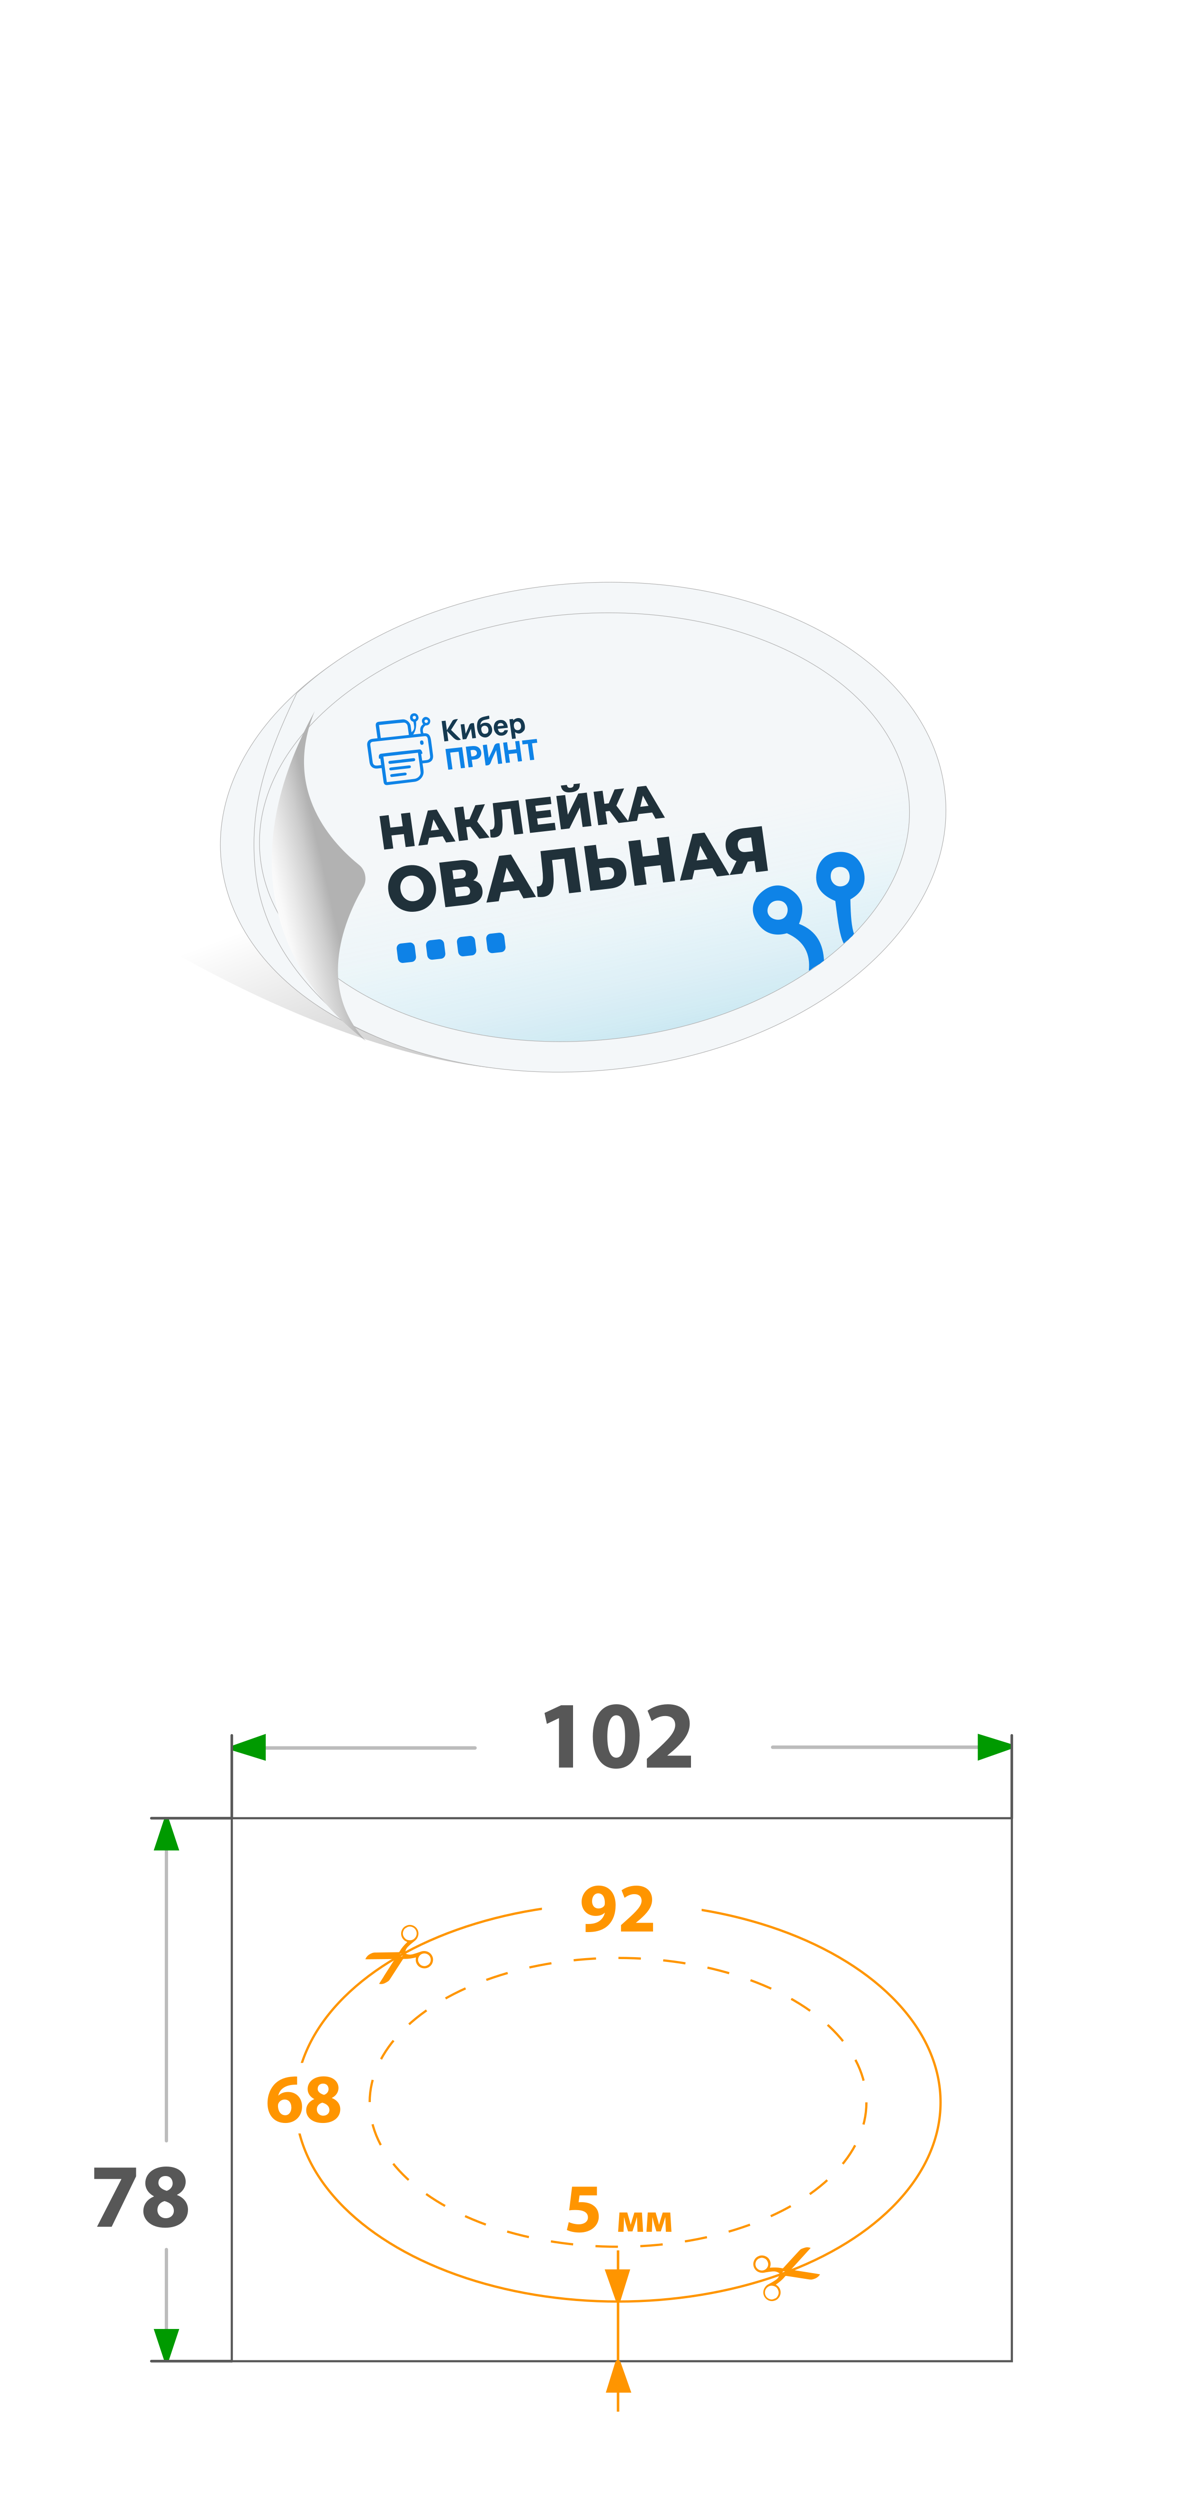 <?xml version="1.0" encoding="UTF-8"?>
<svg id="_Слой_2" data-name="Слой_2" xmlns="http://www.w3.org/2000/svg" xmlns:xlink="http://www.w3.org/1999/xlink" viewBox="0 0 180 379.98">
  <defs>
    <style>
      .cls-1 {
        stroke-width: .5px;
      }

      .cls-1, .cls-2, .cls-3, .cls-4, .cls-5, .cls-6, .cls-7, .cls-8 {
        stroke-miterlimit: 10;
      }

      .cls-1, .cls-9, .cls-3, .cls-5, .cls-8 {
        fill: none;
      }

      .cls-1, .cls-3, .cls-8 {
        stroke-linecap: round;
      }

      .cls-1, .cls-8 {
        stroke: #bcbcbc;
      }

      .cls-10 {
        fill: url(#_Безымянный_градиент_115);
      }

      .cls-11 {
        fill: #ff9500;
      }

      .cls-12 {
        fill: #20313a;
      }

      .cls-13 {
        fill: #009a00;
      }

      .cls-14, .cls-4, .cls-7 {
        fill: #fff;
      }

      .cls-2 {
        fill: #f4f7f9;
      }

      .cls-2, .cls-6 {
        stroke: #b2b2b2;
        stroke-width: .09px;
      }

      .cls-15 {
        fill: #153950;
      }

      .cls-16 {
        fill: #0e83e7;
      }

      .cls-17 {
        fill: #0e82e7;
      }

      .cls-18 {
        fill: url(#_Безымянный_градиент_187);
        filter: url(#drop-shadow-1);
      }

      .cls-3 {
        stroke-width: .4px;
      }

      .cls-3, .cls-7 {
        stroke: #585858;
      }

      .cls-19 {
        clip-path: url(#clippath-1);
      }

      .cls-4 {
        stroke-width: .35px;
      }

      .cls-4, .cls-5 {
        stroke: #ff9500;
      }

      .cls-5 {
        stroke-dasharray: 3.41 3.41;
        stroke-width: .34px;
      }

      .cls-6 {
        fill: url(#_Безымянный_градиент_28);
      }

      .cls-20 {
        fill: #575757;
      }

      .cls-7 {
        stroke-width: .33px;
      }

      .cls-21 {
        clip-path: url(#clippath-2);
      }

      .cls-22 {
        clip-path: url(#clippath);
      }

      .cls-8 {
        stroke-width: .53px;
      }
    </style>
    <linearGradient id="_Безымянный_градиент_115" data-name="Безымянный градиент 115" x1="70.62" y1="128.53" x2="91.04" y2="181.92" gradientUnits="userSpaceOnUse">
      <stop offset="0" stop-color="#000" stop-opacity="0"/>
      <stop offset="1" stop-color="#000" stop-opacity=".4"/>
    </linearGradient>
    <linearGradient id="_Безымянный_градиент_28" data-name="Безымянный градиент 28" x1="84.51" y1="105.4" x2="99.29" y2="174.47" gradientUnits="userSpaceOnUse">
      <stop offset=".33" stop-color="#94eeff" stop-opacity="0"/>
      <stop offset=".48" stop-color="#7fdff6" stop-opacity=".06"/>
      <stop offset=".73" stop-color="#48b9de" stop-opacity=".2"/>
      <stop offset="1" stop-color="#0087bf" stop-opacity=".4"/>
    </linearGradient>
    <linearGradient id="_Безымянный_градиент_187" data-name="Безымянный градиент 187" x1="-1458.12" y1="2442.35" x2="-1486.58" y2="2417" gradientTransform="translate(-1177.89 -2909.23) rotate(-61.98) scale(1.11 1.03) skewX(-10.16)" gradientUnits="userSpaceOnUse">
      <stop offset=".2" stop-color="#b2b2b2"/>
      <stop offset=".26" stop-color="#cdcdcd"/>
      <stop offset=".34" stop-color="#e8e8e8"/>
      <stop offset=".4" stop-color="#f9f9f9"/>
      <stop offset=".46" stop-color="#fff"/>
      <stop offset=".48" stop-color="#f0f0f0"/>
      <stop offset=".54" stop-color="#cbcbcb"/>
      <stop offset=".61" stop-color="#8f8f8f"/>
      <stop offset=".66" stop-color="#666"/>
    </linearGradient>
    <filter id="drop-shadow-1" x="38.57" y="105.36" width="14.31" height="50.14" filterUnits="userSpaceOnUse">
      <feOffset dx="2.73" dy="2.73"/>
      <feGaussianBlur result="blur" stdDeviation="3.64"/>
      <feFlood flood-color="#000" flood-opacity=".25"/>
      <feComposite in2="blur" operator="in"/>
      <feComposite in="SourceGraphic"/>
    </filter>
    <clipPath id="clippath">
      <rect class="cls-9" x="112.74" y="340.35" width="12.86" height="9.21" transform="translate(-177.25 132.04) rotate(-35.25)"/>
    </clipPath>
    <clipPath id="clippath-1">
      <rect class="cls-9" x="54.66" y="293.08" width="12.86" height="9.21" transform="translate(314.45 465.48) rotate(135.11)"/>
    </clipPath>
    <clipPath id="clippath-2">
      <path class="cls-9" d="M113.15,149.07l6.37-.7c7.4-.81,12.84-7.24,12.32-14.58l-.35-4.89-20.53,1.53,2.18,18.65Z"/>
    </clipPath>
  </defs>
  <g id="_Слой_1-2" data-name="Слой_1">
    <g>
      <rect class="cls-14" width="180" height="180"/>
      <path class="cls-10" d="M110.67,129.74s2.74,32.97-29.18,32.97-69.74-27.02-69.74-27.02V35.86l108.9,62.42-9.98,31.46Z"/>
      <path class="cls-2" d="M140.13,116.15c5.9,19.5-12.95,39.66-42.1,45.04-29.15,5.38-57.55-6.06-63.45-25.56-5.9-19.5,12.95-39.66,42.1-45.04,29.15-5.38,57.55,6.06,63.45,25.56Z"/>
      <path class="cls-2" d="M143.36,118.45c3.85,20.16-17.43,39.77-47.52,43.79-16.19,2.17-31.54-.57-42.96-6.74-7.98-6.6-13.41-14.42-14.15-24.11-.65-8.47,1.34-15.51,6.39-26.04,8.6-8.07,21.56-14.08,36.78-16.12,30.1-4.03,57.61,9.05,61.46,29.21Z"/>
      <path class="cls-6" d="M137.87,119.29c3.46,17.64-15.68,34.83-42.75,38.4-27.07,3.56-51.81-7.85-55.27-25.49-3.46-17.64,15.68-34.83,42.75-38.4,27.07-3.56,51.81,7.85,55.27,25.49Z"/>
      <g>
        <path class="cls-12" d="M59.79,128.98l-1.38.16-.71-5.08,1.38-.16.71,5.08ZM61.49,126.77l-2.07.23-.17-1.19,2.07-.23.17,1.19ZM60.96,123.68l1.38-.16.71,5.08-1.38.16-.71-5.08Z"/>
        <path class="cls-12" d="M63.6,128.54l1.44-5.33,1.35-.15,2.86,4.84-1.43.16-2.29-4.19.54-.06-1.07,4.57-1.4.16ZM64.64,127.42l.21-1.1,2.38-.27.5,1.02-3.08.35Z"/>
        <path class="cls-12" d="M69.78,127.84l-.71-5.08,1.37-.16.71,5.08-1.37.16ZM70.49,125.79l-.16-1.16,1.76-.2.16,1.16-1.76.2ZM72.42,125.12h-1.29s1.14-2.72,1.14-2.72l1.45-.16-1.29,2.88ZM72.88,127.49l-1.7-2.26,1.01-.81,2.24,2.89-1.55.18Z"/>
        <path class="cls-12" d="M75.22,127.31c-.09.01-.19.01-.3.01s-.22-.01-.34-.03l-.09-1.18c.07,0,.13,0,.19,0,.19-.02.32-.12.4-.29.08-.17.11-.4.11-.69,0-.29-.02-.63-.07-1.01l-.21-2.03,3.92-.45.71,5.08-1.36.15-.59-4.26.34.29-1.97.22.23-.37.13,1.17c.06.5.08.94.09,1.34,0,.4-.03.75-.1,1.04-.07.29-.2.52-.37.69-.18.17-.42.27-.72.31Z"/>
        <path class="cls-12" d="M81.8,125.35l2.54-.29.15,1.11-3.91.44-.71-5.08,3.81-.43.15,1.11-2.45.28.4,2.86ZM81.42,123.36l2.26-.26.15,1.07-2.26.26-.15-1.07Z"/>
        <path class="cls-12" d="M85.28,126.08l-.71-5.08,1.35-.15.41,2.99,1.59-3.21,1.29-.15.71,5.08-1.35.15-.41-2.98-1.59,3.2-1.3.15ZM86.85,120.43c-.5.06-.88,0-1.13-.18-.25-.18-.4-.46-.46-.84l.92-.1c.03.17.09.29.18.36.09.07.22.1.39.08.18-.02.3-.08.37-.17.07-.09.1-.22.08-.39l.92-.1c.05.38-.02.68-.22.91-.2.23-.55.38-1.05.43Z"/>
        <path class="cls-12" d="M90.95,125.44l-.71-5.08,1.37-.16.71,5.08-1.37.16ZM91.65,123.39l-.16-1.16,1.76-.2.16,1.16-1.76.2ZM93.58,122.72h-1.29s1.14-2.72,1.14-2.72l1.45-.16-1.29,2.88ZM94.05,125.09l-1.7-2.26,1.01-.81,2.24,2.9-1.55.18Z"/>
        <path class="cls-12" d="M95.44,124.93l1.44-5.33,1.35-.15,2.86,4.84-1.43.16-2.29-4.19.54-.06-1.07,4.57-1.4.16ZM96.48,123.81l.21-1.1,2.38-.27.5,1.02-3.08.35Z"/>
        <path class="cls-12" d="M63.14,138.57c-.52.06-1.01.03-1.47-.1-.46-.12-.88-.33-1.25-.61-.37-.28-.67-.63-.91-1.03-.24-.41-.39-.86-.46-1.37-.07-.51-.05-.99.07-1.43.12-.45.32-.85.6-1.21.28-.36.63-.65,1.04-.87s.88-.37,1.4-.42c.52-.06,1.02-.03,1.48.1s.87.33,1.24.61c.37.28.67.63.91,1.03.24.4.4.86.47,1.37.07.51.04.99-.08,1.44-.12.45-.32.85-.6,1.2-.28.35-.62.64-1.03.87-.41.22-.88.36-1.4.42ZM62.92,136.98c.25-.03.47-.1.67-.21.2-.11.37-.27.5-.45.13-.19.23-.41.29-.66.06-.25.06-.52.02-.81-.04-.3-.12-.56-.25-.78-.12-.23-.27-.42-.46-.57-.18-.15-.38-.26-.61-.33-.23-.07-.46-.08-.71-.06-.25.03-.47.1-.67.21-.2.11-.37.27-.5.46-.13.19-.23.41-.29.65-.06.25-.07.52-.02.81.04.29.12.55.25.78.12.23.27.42.46.57.18.15.38.26.61.33s.46.08.71.06Z"/>
        <path class="cls-12" d="M67.71,137.91l-.94-6.78,3.15-.36c.78-.09,1.4,0,1.88.25.47.26.75.67.82,1.23.08.55-.06,1-.42,1.36-.36.36-.87.58-1.55.65l.12-.48c.73-.08,1.32,0,1.77.26.45.25.72.67.8,1.25.08.59-.07,1.09-.47,1.49-.39.4-1.01.64-1.84.74l-3.33.38ZM68.95,133.64l1.17-.13c.26-.03.45-.11.56-.24.11-.13.16-.3.13-.52s-.12-.38-.26-.48c-.15-.1-.35-.13-.61-.1l-1.17.13.18,1.34ZM69.32,136.33l1.44-.16c.27-.03.46-.11.57-.25.12-.13.16-.32.13-.55-.03-.23-.12-.4-.27-.5-.15-.1-.36-.13-.62-.1l-1.44.16.19,1.39Z"/>
        <path class="cls-12" d="M73.95,137.2l1.92-7.1,1.81-.21,3.81,6.45-1.91.22-3.05-5.58.72-.08-1.43,6.09-1.87.21ZM75.33,135.71l.28-1.47,3.17-.36.67,1.36-4.11.47Z"/>
        <path class="cls-12" d="M82.58,136.34c-.12.01-.26.02-.4.02-.14,0-.29-.02-.45-.04l-.12-1.58c.09,0,.17,0,.25,0,.25-.03.43-.16.53-.38s.15-.53.15-.92c0-.39-.03-.84-.09-1.35l-.28-2.71,5.22-.59.94,6.78-1.81.21-.79-5.68.46.38-2.62.3.31-.49.17,1.55c.07.66.11,1.26.12,1.79,0,.53-.04.99-.14,1.38-.1.39-.26.69-.5.92-.24.23-.56.36-.96.41Z"/>
        <path class="cls-12" d="M92.4,130.42c.79-.09,1.43.02,1.92.34.49.32.78.85.88,1.58.11.79-.05,1.42-.48,1.88-.43.46-1.07.74-1.92.84l-3.07.35-.94-6.78,1.81-.21.3,2.16,1.5-.17ZM92.49,133.7c.31-.04.54-.15.7-.34.16-.19.22-.45.17-.77-.04-.32-.17-.54-.37-.65-.2-.11-.45-.15-.76-.12l-1.14.13.26,1.88,1.14-.13Z"/>
        <path class="cls-12" d="M98.3,134.44l-1.83.21-.94-6.78,1.83-.21.94,6.78ZM100.56,131.5l-2.76.31-.22-1.59,2.76-.31.22,1.59ZM99.86,127.38l1.83-.21.94,6.78-1.83.21-.94-6.78Z"/>
        <path class="cls-12" d="M103.37,133.87l1.92-7.1,1.81-.21,3.81,6.45-1.91.22-3.05-5.58.72-.08-1.43,6.09-1.87.21ZM104.76,132.37l.28-1.47,3.17-.36.67,1.36-4.11.47Z"/>
        <path class="cls-12" d="M114.93,132.56l-.29-2.1.49.35-1.64.19c-.58.07-1.1.02-1.54-.13-.45-.15-.81-.4-1.09-.75-.28-.35-.45-.78-.52-1.3-.07-.54-.02-1.01.17-1.42s.48-.75.89-1c.41-.26.9-.42,1.49-.49l2.92-.33.94,6.78-1.81.21ZM110.93,133.01l1.28-2.63,1.84-.21-1.2,2.62-1.93.22ZM114.55,129.85l-.42-3.03.5.43-1.51.17c-.36.04-.62.16-.78.35-.16.19-.21.46-.17.81.05.34.17.59.38.75.21.16.48.22.83.18l1.53-.17-.37.52Z"/>
      </g>
      <g>
        <path class="cls-17" d="M62.63,146.22l-1.35.15c-.39.04-.74-.26-.79-.67l-.18-1.45c-.05-.41.22-.78.61-.83l1.35-.15c.39-.04.74.26.79.67l.18,1.45c.05.41-.22.78-.61.83Z"/>
        <path class="cls-17" d="M67.09,145.73l-1.35.15c-.39.04-.74-.26-.79-.67l-.18-1.45c-.05-.41.22-.78.61-.83l1.35-.15c.39-.04.74.26.79.67l.18,1.45c.05.41-.22.78-.61.83Z"/>
        <path class="cls-17" d="M71.79,145.22l-1.35.15c-.39.04-.74-.26-.79-.67l-.18-1.45c-.05-.41.22-.78.61-.83l1.35-.15c.39-.04.74.26.79.67l.18,1.45c.05.41-.22.78-.61.83Z"/>
        <path class="cls-17" d="M76.24,144.73l-1.35.15c-.39.04-.74-.26-.79-.67l-.18-1.45c-.05-.41.22-.78.61-.83l1.35-.15c.39-.04.74.26.79.67l.18,1.45c.05.41-.22.78-.61.83Z"/>
      </g>
      <path class="cls-9" d="M143.36,118.45c3.85,20.16-17.43,39.77-47.52,43.79-16.19,2.17-31.54-.57-42.96-6.74-7.98-6.6-13.41-14.42-14.15-24.11-.65-8.47,1.34-15.51,6.39-26.04,8.6-8.07,21.56-14.08,36.78-16.12,30.1-4.03,57.61,9.05,61.46,29.21Z"/>
      <path class="cls-18" d="M51.9,128.78c.95.77,1.21,2.29.6,3.33-2.57,4.38-7.4,15.03.38,23.39-13.71-10.42-20.01-27.8-7.76-50.14-5.07,12.25,2.95,20.33,6.78,23.42Z"/>
      <g>
        <rect class="cls-14" y="199.98" width="180" height="180"/>
        <rect class="cls-7" x="35.24" y="276.38" width="118.59" height="82.54"/>
        <g>
          <g>
            <path class="cls-20" d="M84.98,261.18h-.03l-1.81.86-.36-1.66,2.52-1.17h1.82v9.47h-2.14v-7.5Z"/>
            <path class="cls-20" d="M97.24,263.91c0,2.91-1.18,4.94-3.58,4.94s-3.53-2.2-3.54-4.88c0-2.75,1.15-4.91,3.6-4.91s3.53,2.26,3.53,4.85ZM92.33,263.97c0,2.17.52,3.21,1.37,3.21s1.33-1.08,1.33-3.23-.45-3.21-1.34-3.21c-.8,0-1.36,1.02-1.36,3.24Z"/>
            <path class="cls-20" d="M98.34,268.69v-1.34l1.21-1.09c2.08-1.87,3.09-2.93,3.1-4.04,0-.77-.45-1.38-1.54-1.38-.82,0-1.53.41-2.03.77l-.63-1.57c.7-.54,1.82-.98,3.09-.98,2.16,0,3.32,1.25,3.32,2.96,0,1.6-1.14,2.87-2.52,4.09l-.87.73v.03h3.58v1.82h-6.72Z"/>
          </g>
          <g>
            <line class="cls-8" x1="36.29" y1="265.7" x2="72.21" y2="265.7"/>
            <path class="cls-13" d="M35.46,265.3l4.94-1.74v4.09l-4.94-1.53c-.31-.19-.3-.63,0-.81Z"/>
          </g>
          <g>
            <line class="cls-8" x1="117.47" y1="265.59" x2="152.77" y2="265.59"/>
            <path class="cls-13" d="M153.59,265.89l-4.94,1.74v-4.09l4.94,1.53c.31.19.3.63,0,.81Z"/>
          </g>
          <line class="cls-3" x1="35.24" y1="276.38" x2="35.24" y2="263.79"/>
          <line class="cls-3" x1="153.82" y1="276.38" x2="153.82" y2="263.79"/>
        </g>
        <ellipse class="cls-4" cx="93.96" cy="319.57" rx="49.03" ry="30.28"/>
        <g>
          <ellipse class="cls-14" cx="93.96" cy="319.57" rx="37.76" ry="21.95"/>
          <ellipse class="cls-5" cx="93.96" cy="319.57" rx="37.76" ry="21.95"/>
        </g>
        <g class="cls-22">
          <path class="cls-11" d="M122.32,342.72c.3-.33.59-.65.89-.98,0,0,.01-.02.02-.03h0s-.04-.03-.05-.03c-.23-.08-.48-.11-.71-.05-.21.05-.42.13-.62.21-.07.03-.13.07-.19.12-.07.06-.13.13-.19.19-.51.55-1.02,1.11-1.53,1.66-.29.32-.58.63-.87.95-.04.04-.08.06-.13.04-.08-.02-.15-.03-.23-.05-.52-.09-1.04-.09-1.57-.05-.03,0-.06,0-.09.01,0-.01,0-.02,0-.02.02-.06.03-.12.05-.17.1-.36.06-.71-.13-1.04-.33-.57-1.04-.75-1.53-.58-.43.15-.71.43-.85.85-.12.35-.08.69.09,1.02.27.52.8.73,1.29.71.13,0,.25-.03.38-.06.37-.06.73-.12,1.1-.15.37-.03.7.04,1,.26.09.06.11.1.08.21-.09.31-.25.57-.51.76-.37.27-.76.49-1.16.7-.19.1-.37.22-.5.4-.37.46-.43,1.05-.13,1.54.31.51.89.72,1.35.62.17-.04.34-.09.49-.19.58-.38.86-1.24.3-1.95-.1-.12-.22-.2-.34-.29-.03-.02-.05-.04-.08-.06.03-.02.05-.03.07-.05.47-.32.92-.68,1.28-1.13.03-.04.07-.07.1-.11.02-.02.05-.03.08-.03.17.03.34.05.51.07,1.01.16,2.03.31,3.04.47.08.01.17.02.25.02.16,0,.31-.04.46-.09.39-.12.71-.35.93-.7h0c-.22-.05-.43-.08-.65-.12-1.19-.19-2.39-.38-3.58-.56-.06-.01-.13-.02-.2-.03.02-.03.04-.05.06-.07.68-.75,1.36-1.5,2.05-2.25ZM116.76,343.96c.13.44-.17.98-.65,1.13-.5.16-1.06-.13-1.22-.63-.15-.47.09-1.07.65-1.21.23-.1.47-.07.71.05.28.13.42.37.51.66ZM118.08,349.22c-.11.13-.26.17-.45.24-.2.11-.44.09-.68,0-.24-.1-.42-.26-.54-.49-.25-.49-.1-1.06.35-1.36.32-.22.66-.21,1.01-.07.27.11.43.31.53.58.17.43.05.78-.23,1.11ZM119.26,345.69c-.12.04-.26-.02-.3-.14-.04-.12.02-.26.14-.3.12-.04.27.04.31.16.03.1-.05.25-.16.29Z"/>
        </g>
        <g class="cls-19">
          <path class="cls-11" d="M58.36,300.41c-.24.37-.48.74-.71,1.11,0,0-.01.02-.02.03h0s.04.02.06.02c.24.04.49.02.71-.07.2-.08.39-.2.58-.31.06-.04.12-.1.17-.15.06-.07.11-.15.16-.22.41-.63.82-1.27,1.23-1.9.23-.36.47-.72.7-1.08.03-.05.07-.07.12-.07.08,0,.16,0,.24,0,.53,0,1.04-.09,1.55-.21.03,0,.05-.02.08-.03,0,.01,0,.02,0,.02,0,.06-.01.12-.02.18-.04.38.06.71.3,1.01.42.51,1.15.57,1.61.32.4-.22.63-.54.7-.98.06-.36-.04-.7-.26-.99-.35-.46-.91-.59-1.39-.49-.13.03-.25.08-.37.12-.35.12-.7.24-1.06.34-.36.09-.7.07-1.03-.08-.1-.05-.12-.08-.11-.19.03-.32.16-.6.38-.83.32-.33.67-.61,1.02-.89.17-.13.32-.28.43-.47.29-.52.24-1.11-.13-1.54-.39-.46-1-.56-1.43-.38-.16.07-.32.14-.46.27-.51.47-.64,1.36.03,1.97.11.1.25.16.39.23.03.01.06.03.09.05-.02.02-.04.04-.06.06-.41.4-.79.82-1.08,1.32-.02.04-.05.08-.08.12-.02.03-.04.04-.08.04-.17,0-.34,0-.51.01-1.03.02-2.05.03-3.08.05-.08,0-.17,0-.25.02-.16.03-.3.09-.44.16-.37.18-.64.46-.8.84h0c.22,0,.44.01.65,0,1.21-.01,2.42-.03,3.63-.04.06,0,.13,0,.2,0-.02.03-.03.05-.04.08-.55.85-1.09,1.71-1.64,2.56ZM63.63,298.26c-.2-.41,0-.99.45-1.22.47-.24,1.06-.05,1.3.41.23.44.09,1.07-.44,1.3-.21.13-.45.14-.7.07-.3-.09-.48-.29-.61-.57ZM61.45,293.29c.09-.15.23-.22.4-.31.18-.14.42-.16.67-.11.25.06.46.19.61.39.33.44.28,1.03-.12,1.4-.28.27-.62.32-.99.24-.28-.06-.47-.24-.62-.48-.24-.39-.18-.76.04-1.13ZM60.88,296.97c.11-.06.26-.02.32.09.06.11.02.26-.09.32-.11.06-.27,0-.33-.1-.05-.09,0-.25.11-.31Z"/>
        </g>
        <line class="cls-1" x1="25.3" y1="278.41" x2="25.3" y2="325.42"/>
        <line class="cls-1" x1="25.3" y1="341.94" x2="25.3" y2="358.25"/>
        <g>
          <path class="cls-13" d="M24.92,358.7l-1.55-4.68h3.88l-1.55,4.68c-.18.29-.6.29-.77,0Z"/>
          <line class="cls-3" x1="23.01" y1="358.91" x2="35.24" y2="358.91"/>
        </g>
        <g>
          <path class="cls-13" d="M24.92,276.6l-1.55,4.68h3.88l-1.55-4.68c-.18-.29-.6-.29-.77,0Z"/>
          <line class="cls-3" x1="23.01" y1="276.38" x2="35.24" y2="276.38"/>
        </g>
        <g>
          <path class="cls-20" d="M20.69,329.49v1.33l-3.71,7.66h-2.23l3.7-7.23v-.03h-4.12v-1.73h6.35Z"/>
          <path class="cls-20" d="M23.39,333.84c-.87-.46-1.3-1.19-1.3-1.98,0-1.52,1.37-2.53,3.17-2.53,2.1,0,2.97,1.22,2.97,2.31,0,.77-.42,1.53-1.31,1.98v.04c.88.33,1.66,1.08,1.66,2.23,0,1.63-1.37,2.74-3.46,2.74-2.28,0-3.33-1.29-3.33-2.5,0-1.08.62-1.82,1.6-2.25v-.03ZM26.43,336.06c0-.79-.59-1.26-1.41-1.48-.69.19-1.09.69-1.09,1.34-.01.65.48,1.26,1.27,1.26.73,0,1.23-.48,1.23-1.12ZM24.08,331.8c0,.61.54,1,1.26,1.22.48-.14.91-.58.91-1.13s-.32-1.12-1.09-1.12c-.72,0-1.08.48-1.08,1.04Z"/>
        </g>
        <rect class="cls-14" x="82.39" y="287.21" width="24.28" height="9.28"/>
        <g>
          <path class="cls-11" d="M89.04,292.45c.21.02.38.01.7,0,.5-.03.99-.17,1.35-.42.45-.31.75-.76.86-1.28h-.02c-.31.31-.76.48-1.38.48-1.16,0-2.13-.8-2.13-2.14s1.08-2.47,2.58-2.47c1.76,0,2.59,1.35,2.59,2.95,0,1.43-.45,2.47-1.2,3.16-.65.59-1.56.91-2.63.95-.26.02-.55.01-.73,0v-1.24ZM90.01,289c0,.59.33,1.1.97,1.1.44,0,.75-.2.9-.44.05-.11.07-.21.07-.41.01-.73-.26-1.45-1.01-1.45-.54,0-.93.49-.93,1.2Z"/>
          <path class="cls-11" d="M94.41,293.6v-.97l.88-.79c1.51-1.35,2.24-2.12,2.25-2.92,0-.56-.33-1-1.12-1-.59,0-1.11.3-1.47.56l-.45-1.14c.51-.39,1.32-.71,2.24-.71,1.56,0,2.4.91,2.4,2.14,0,1.16-.82,2.08-1.82,2.96l-.63.53v.02h2.59v1.32h-4.86Z"/>
        </g>
        <rect class="cls-14" x="35.78" y="313.58" width="17.44" height="10.72"/>
        <g>
          <path class="cls-11" d="M45.17,316.88c-.18,0-.37,0-.62.02-1.42.12-2.06.84-2.24,1.63h.03c.34-.34.82-.54,1.46-.54,1.15,0,2.12.81,2.12,2.24s-1.04,2.48-2.52,2.48c-1.83,0-2.73-1.36-2.73-2.99,0-1.29.47-2.36,1.22-3.06.67-.62,1.57-.95,2.64-1,.29-.03.5-.02.64-.01v1.23ZM44.29,320.32c0-.63-.34-1.18-1.02-1.18-.43,0-.79.26-.94.6-.05.09-.07.22-.07.41.03.73.38,1.38,1.12,1.38.56,0,.92-.52.92-1.21Z"/>
          <path class="cls-11" d="M47.76,319.06c-.66-.35-.99-.91-.99-1.51,0-1.16,1.04-1.93,2.42-1.93,1.6,0,2.27.93,2.27,1.76,0,.59-.32,1.17-1,1.51v.03c.67.25,1.27.82,1.27,1.7,0,1.24-1.04,2.09-2.64,2.09-1.74,0-2.54-.98-2.54-1.91,0-.82.47-1.39,1.22-1.72v-.02ZM50.08,320.75c0-.6-.45-.96-1.08-1.13-.53.15-.83.53-.83,1.02-.01.5.37.96.97.96.56,0,.94-.37.94-.85ZM48.29,317.5c0,.46.41.76.96.93.37-.1.7-.44.7-.86s-.24-.85-.83-.85c-.55,0-.82.37-.82.79Z"/>
        </g>
        <g>
          <g>
            <path class="cls-11" d="M90.77,333.71h-2.66l-.15,1.05c.15-.02.27-.02.44-.02.65,0,1.33.15,1.8.5.52.35.83.92.83,1.72,0,1.28-1.1,2.4-2.94,2.4-.83,0-1.53-.19-1.91-.39l.29-1.2c.29.15.92.34,1.54.34.67,0,1.37-.32,1.37-1.04s-.56-1.14-1.93-1.14c-.38,0-.64.02-.92.06l.44-3.6h3.78v1.32Z"/>
            <path class="cls-11" d="M94.2,336.31h1.16l.32,1.11c.05.17.13.47.19.74h.02c.05-.2.15-.52.23-.8l.32-1.04h1.15l.18,2.93h-.85l-.05-1.18c0-.25-.02-.68-.03-1.03h-.02c-.11.39-.13.49-.28.96l-.39,1.19h-.67l-.35-1.16c-.08-.28-.17-.7-.24-.97h-.02c-.01.37-.02.78-.03,1.03l-.05,1.16h-.82l.2-2.93Z"/>
            <path class="cls-11" d="M98.51,336.31h1.16l.32,1.11c.05.17.13.47.19.74h.02c.05-.2.15-.52.23-.8l.32-1.04h1.15l.18,2.93h-.85l-.05-1.18c0-.25-.02-.68-.03-1.03h-.02c-.11.39-.13.49-.28.96l-.39,1.19h-.67l-.35-1.16c-.08-.28-.17-.7-.24-.97h-.02c-.01.37-.02.78-.03,1.03l-.05,1.16h-.82l.2-2.93Z"/>
          </g>
          <path class="cls-11" d="M94.33,359.02l1.65,4.68h-3.88s1.45-4.68,1.45-4.68c.18-.29.6-.29.77,0Z"/>
          <rect class="cls-11" x="81.7" y="354.14" width="24.52" height=".38" transform="translate(448.29 260.37) rotate(90)"/>
          <path class="cls-11" d="M93.58,349.64l-1.65-4.68h3.88l-1.45,4.68c-.18.29-.6.29-.77,0Z"/>
        </g>
      </g>
      <g>
        <g>
          <path class="cls-16" d="M75.93,112.96c.14,1.03.28,2.06.42,3.1l-.62.07c-.09-.68-.19-1.36-.29-2.1-.29.65-.6,1.23-.82,1.85-.15.42-.42.49-.8.47-.14-1.03-.28-2.06-.42-3.1l.62-.07c.09.65.18,1.3.28,2.03.29-.64.6-1.19.81-1.78.15-.43.45-.46.82-.45Z"/>
          <path class="cls-16" d="M76.47,112.89l.62-.07c.06.41.11.8.17,1.21l1.22-.14c-.05-.4-.11-.8-.16-1.21l.62-.07c.14,1.03.28,2.05.42,3.09l-.61.07c-.06-.43-.12-.85-.18-1.29l-1.22.14c.06.43.12.86.18,1.29l-.62.07c-.14-1.03-.28-2.06-.42-3.1Z"/>
          <path class="cls-16" d="M67.72,113.86c.85-.09,1.69-.19,2.54-.28.14,1.05.29,2.09.43,3.14l-.62.07c-.11-.83-.23-1.67-.35-2.53l-1.28.14c.11.84.23,1.68.35,2.53l-.64.07c-.14-1.04-.29-2.08-.43-3.15Z"/>
          <path class="cls-16" d="M81.22,115.49l-.63.07c-.11-.83-.22-1.65-.34-2.49l-.81.09c-.03-.21-.05-.39-.08-.59.75-.08,1.49-.17,2.24-.25l.08.58-.8.09c.11.84.23,1.66.34,2.5Z"/>
          <path class="cls-16" d="M72.27,113.42c-.5-.07-1.42.11-1.46.09.15,1.06.29,2.1.43,3.14l.63-.07c-.05-.36-.1-.7-.15-1.08.23-.03.45-.04.66-.08.5-.1.81-.49.79-.96-.03-.56-.38-.96-.9-1.04ZM72.47,114.64c-.16.36-.73.34-.81.33-.04-.32-.08-.61-.13-.92.11-.02.6-.17.86.11.12.14.15.32.08.48Z"/>
        </g>
        <g>
          <path class="cls-15" d="M70.07,112.43s-.02,0-.02,0c-.72.28-1.08-.26-1.5-.68-.19-.19-.38-.39-.59-.61.07.52.14,1,.2,1.49l-.6.07c-.14-1.03-.28-2.06-.42-3.09l.6-.06c.06.47.13.94.2,1.44.29-.49.57-.95.84-1.41.18-.31.81-.27.84-.29-.38.6-.71,1.13-1.05,1.66.51.5,1,.99,1.5,1.48Z"/>
          <path class="cls-15" d="M70.04,110.12l.55-.06c.06.46.13.92.2,1.47.2-.47.4-.84.53-1.24.13-.38.42-.38.73-.37.1.75.2,1.49.31,2.26l-.56.06c-.06-.46-.13-.92-.2-1.46-.26.56-.49,1.06-.72,1.56l-.54.06c-.1-.76-.21-1.51-.31-2.28Z"/>
          <path class="cls-15" d="M74.45,110.06c-.31-.29-1.11-.29-1.42.14.07-.92.88-.71,1.38-.97l-.06-.46c-.25.06-.48.11-.72.16-.69.15-1.02.47-1.09,1.11-.03.29-.03.58.04.87.12.52.32.99.9,1.15.48.13.87-.06,1.19-.53.28-.42.16-1.1-.22-1.46ZM73.79,111.55c-.43.04-.57-.28-.62-.63-.05-.34.12-.55.46-.61.37,0,.58.21.62.57.04.35-.08.63-.47.66Z"/>
          <path class="cls-15" d="M79.4,109.39c-.37-.36-.92-.32-1.37.1-.01-.07-.03-.13-.04-.21l-.55.06c.14,1,.27,1.99.41,2.98l.57-.06c-.04-.33-.09-.65-.13-.98.51.37.97.28,1.38-.24.27-.34.12-1.26-.26-1.64ZM78.76,110.99c-.35.04-.58-.17-.63-.58-.06-.41.12-.7.45-.73.33-.03.58.2.63.59.06.41-.11.68-.45.72Z"/>
          <path class="cls-15" d="M76.21,109.43c-.69-.02-1.11.37-1.14,1.08-.03.65.41,1.24.96,1.31.63.08,1.1-.25,1.19-.83-.17,0-.34,0-.51,0-.12.25-.29.38-.57.35-.32-.04-.37-.29-.45-.55.51-.05,1-.11,1.51-.16-.05-.71-.43-1.18-.97-1.19ZM75.64,110.4c.03-.28.13-.47.42-.49.27-.02.46.1.53.39l-.95.1Z"/>
        </g>
        <g>
          <path class="cls-16" d="M62.83,111.64l1.15-.12c-.16-.54-.18-1.07.35-1.43-.24-.35-.27-.66,0-.94.22-.22.5-.22.76-.06.28.17.38.43.29.73-.1.33-.36.47-.69.45-.42.31-.5.72-.31,1.2.82-.09,1.05.35,1.16,1.12s.19,1.46.29,2.18c.09.67-.24,1.1-.89,1.19-.22.03-.45.05-.71.08.06.46.17.89.17,1.32,0,.73-.63,1.39-1.39,1.48-1.35.17-2.71.32-4.08.49-.38.05-.57-.12-.62-.48-.09-.7-.19-1.39-.29-2.1-.22.03-.43.05-.64.07-.63.07-1.11-.29-1.2-.93-.12-.84-.23-1.69-.35-2.53-.08-.61.22-.99.84-1.06.23-.03.47-.05.72-.08-.09-.64-.17-1.26-.26-1.88-.05-.38.1-.59.5-.63,1.19-.12,2.37-.24,3.55-.36.57-.06,1.17.42,1.25.99.04.32.09.64.13.94M62.57,111.3c.44-.4.48-.59.28-1.58-.36-.11-.54-.36-.51-.73.03-.31.23-.52.54-.56.31-.04.56.11.69.41.16.38-.02.64-.32.84q.11,1.23-.44,1.96M64.19,115.61c.27-.03.52-.04.76-.09.31-.06.49-.26.44-.59-.11-.87-.23-1.74-.36-2.61-.04-.25-.17-.45-.46-.42-2.61.28-5.23.56-7.88.85-.27.03-.43.19-.39.49.12.87.24,1.75.36,2.62.04.29.22.5.51.51.26.02.52-.05.78-.08-.05-.33-.09-.67-.13-.98l-.2.02c-.06-.33-.07-.71.31-.76,1.95-.25,3.89-.45,5.82-.65.26-.03.37.21.44.44.06.17.03.23-.16.25.04.31.1.65.15.97ZM58.81,118.89c1.42-.17,2.82-.32,4.21-.5.52-.07.96-.53.92-.98-.1-1-.26-1.99-.4-2.99l-5.26.59.53,3.89ZM62.16,111.73c-.06-.46-.12-.91-.19-1.36-.05-.33-.32-.55-.6-.53-1.25.09-2.5.24-3.75.37l.27,1.97,4.26-.46ZM63.24,109.05c-.02-.18-.14-.25-.29-.23-.13.02-.23.11-.21.27.02.17.13.25.28.24.15-.01.24-.15.22-.28ZM64.54,109.55c-.02.07,0,.14.03.21.05.09.13.14.25.13.14-.02.26-.14.24-.28-.02-.13-.15-.25-.31-.22-.11.02-.17.07-.2.17Z"/>
          <path class="cls-16" d="M64.39,112.86c.04.18-.02.33-.22.36-.19.02-.29-.13-.31-.31-.02-.17.02-.34.22-.36.19-.02.29.11.31.31Z"/>
          <path class="cls-16" d="M61.07,115.45c.57-.06,1.15-.13,1.72-.2.17-.02.31.01.33.2.02.16-.09.25-.26.27-1.15.13-2.31.26-3.47.39-.15.02-.3,0-.33-.18-.03-.2.09-.27.28-.28.58-.06,1.15-.13,1.73-.19Z"/>
          <path class="cls-16" d="M60.87,116.93c-.45.05-.91.1-1.36.16-.14.02-.29.02-.32-.17-.03-.18.1-.24.24-.26.91-.11,1.82-.21,2.73-.31.14-.02.29.01.3.2.01.16-.11.21-.25.23-.45.05-.9.1-1.35.15Z"/>
          <path class="cls-16" d="M60.58,117.99c-.32.04-.65.07-.97.11-.13.02-.23,0-.27-.16-.04-.16.06-.25.19-.26.68-.09,1.36-.17,2.03-.24.12-.01.26.06.27.2,0,.14-.1.21-.24.22-.34.04-.67.08-1.01.12Z"/>
        </g>
      </g>
      <g class="cls-21">
        <g>
          <path class="cls-16" d="M162.83,143.66c-1.11.12-2.22.24-3.42.38-.03-3.26-.06-6.48-.09-9.75-.02-2.03-.91-2.97-2.88-2.79-6.03.54-12.2,1.03-18.54,1.56-2.63.22-4.97,2.55-5.52,5.17,1.05-.85,2.2.88,1.17,1.78.12-.1.18-.17.21-.2-.03.04-.07.12-.05.23.03.2,0,.43,0,.63,0,.1.02.2.03.31.39.06.77.18,1.12.37.02,0,.04.02.06.03-.04-.69-.09-1.38-.12-2.07-.09-1.85,1.11-3.3,2.61-3.48,6.66-.79,13.17-1.26,19.49-1.82l.15,10.28-17.09,1.88c.18.57.29,1.17.3,1.8,0,.16-.02.31-.03.47,7.84-.9,15.47-1.77,22.83-2.6,1.27-.14,2.1.48,2.09,1.96-.02,4.26-.03,8.43-.06,12.53,0,1.36-.66,2.47-1.96,2.89-1.14.37-2.34.4-3.52.57-.01-1.54-.03-3.14-.04-4.58l.91-.13c.08-1.58-.17-3.34-1.95-3.12-9.37,1.12-19.12,2.48-29.25,3.9-1.42.2-1.69,1.5-1.82,2.72-.1.89.1,1.17,1.13,1.02.13,1.54.2,3.25.33,4.85-1.42.22-2.75.49-4.08.6-1.71.14-2.88-.6-3.07-2.22-.45-3.93-.85-7.97-1.22-12.07-.22-.66-.35-1.34-.35-1.98-.01-.38.02-.74.09-1.09.01-.58.15-1.13.42-1.65.08-.26.2-.49.34-.71-.07-.08-.13-.16-.17-.27-.06-.17-.11-.35-.14-.54,0-.01-.01-.03-.02-.05-2.72,1.05-3.13,3.43-2.77,6.79.42,3.87.86,7.67,1.27,11.4.37,3.37,2.64,4.97,6.21,4.48,1.19-.16,2.37-.37,3.78-.58.19,2.21.13,4.36.58,6.33.76,3.3,4.57,5.27,8.33,4.61,6.55-1.15,12.93-2.33,19.15-3.42,1.69-.3,2.43-1.22,2.42-2.81-.04-3.08-.06-6.2-.09-9.42,1.01-.16,1.94-.3,2.88-.45,2.84-.44,4.7-2.61,4.73-5.51.04-3.93.07-7.94.11-12.02.03-3.01-1.57-4.54-4.49-4.24ZM137.67,179.51c-2.6.42-5.25-.99-5.5-3.1-.56-4.7-.8-9.58-1.19-14.54l26.3-3.65.26,17.83c-6.51,1.14-13.09,2.36-19.87,3.46Z"/>
          <path class="cls-16" d="M128.43,143.28c.17-.17.36-.3.55-.44.21-.24.45-.46.72-.64.06-.04.11-.09.17-.14-.41-1.14-.54-2.73-.59-5.35,1.85-1.01,2.57-2.6,1.93-4.6-.54-1.7-1.88-2.73-3.69-2.61-1.8.11-3.05,1.23-3.37,3.05-.41,2.31.91,3.6,2.84,4.41.44,3.49.66,5.19,1.28,6.46.06-.05.11-.08.17-.13ZM126.3,133.38c-.09-1.02.49-1.57,1.37-1.6.76-.02,1.4.41,1.49,1.32.09.95-.44,1.54-1.26,1.63-.85.1-1.54-.59-1.6-1.35Z"/>
          <path class="cls-16" d="M122.96,147.58c.09-.05.18-.12.28-.16.23-.2.47-.38.73-.52.05-.03.09-.06.14-.09,0,0,0,0,0,0,.15-.1.31-.18.47-.26.03-.02.05-.03.07-.05.2-.17.4-.33.62-.47-.12-2.4-1.01-4.51-3.8-5.6.92-2.2.64-3.99-1.29-5.23-1.56-1-3.19-.71-4.5.49-1.38,1.26-1.61,2.89-.62,4.48,1.08,1.73,2.72,2.22,4.57,1.69,2.63,1.16,3.61,3.15,3.33,5.72ZM119.67,138.8c-.17.56-.57.95-1.23,1-.86.07-1.71-.47-1.76-1.29-.04-.78.52-1.57,1.51-1.61.63-.03,1.11.22,1.38.71.2.36.22.79.1,1.19Z"/>
          <path class="cls-16" d="M144.4,163.7c-2.86.42-5.76.86-8.69,1.26-.89.12-1.57.48-1.48,1.37.08.78.71,1.05,1.59.92,5.83-.9,11.52-1.74,17.09-2.59.71-.11,1.4-.33,1.39-1.24,0-.97-.64-1.1-1.5-.96-2.77.43-5.57.82-8.4,1.24Z"/>
          <path class="cls-16" d="M146.67,170.2c2.17-.35,4.33-.69,6.46-1.04.66-.11,1.33-.25,1.33-1.13,0-.83-.62-.96-1.31-.86-4.34.66-8.76,1.35-13.26,2.08-.7.11-1.4.43-1.29,1.29.1.77.72.84,1.43.72,2.23-.36,4.44-.71,6.64-1.06Z"/>
          <path class="cls-16" d="M148.89,174.48c1.52-.26,3.03-.52,4.54-.77.6-.1,1.06-.32,1.11-1.02.05-.74-.43-1-1.03-.91-3.18.49-6.41,1.02-9.67,1.6-.61.11-1.18.6-1.09,1.25.09.65.66.78,1.33.66,1.61-.28,3.22-.55,4.81-.82Z"/>
        </g>
      </g>
    </g>
  </g>
</svg>